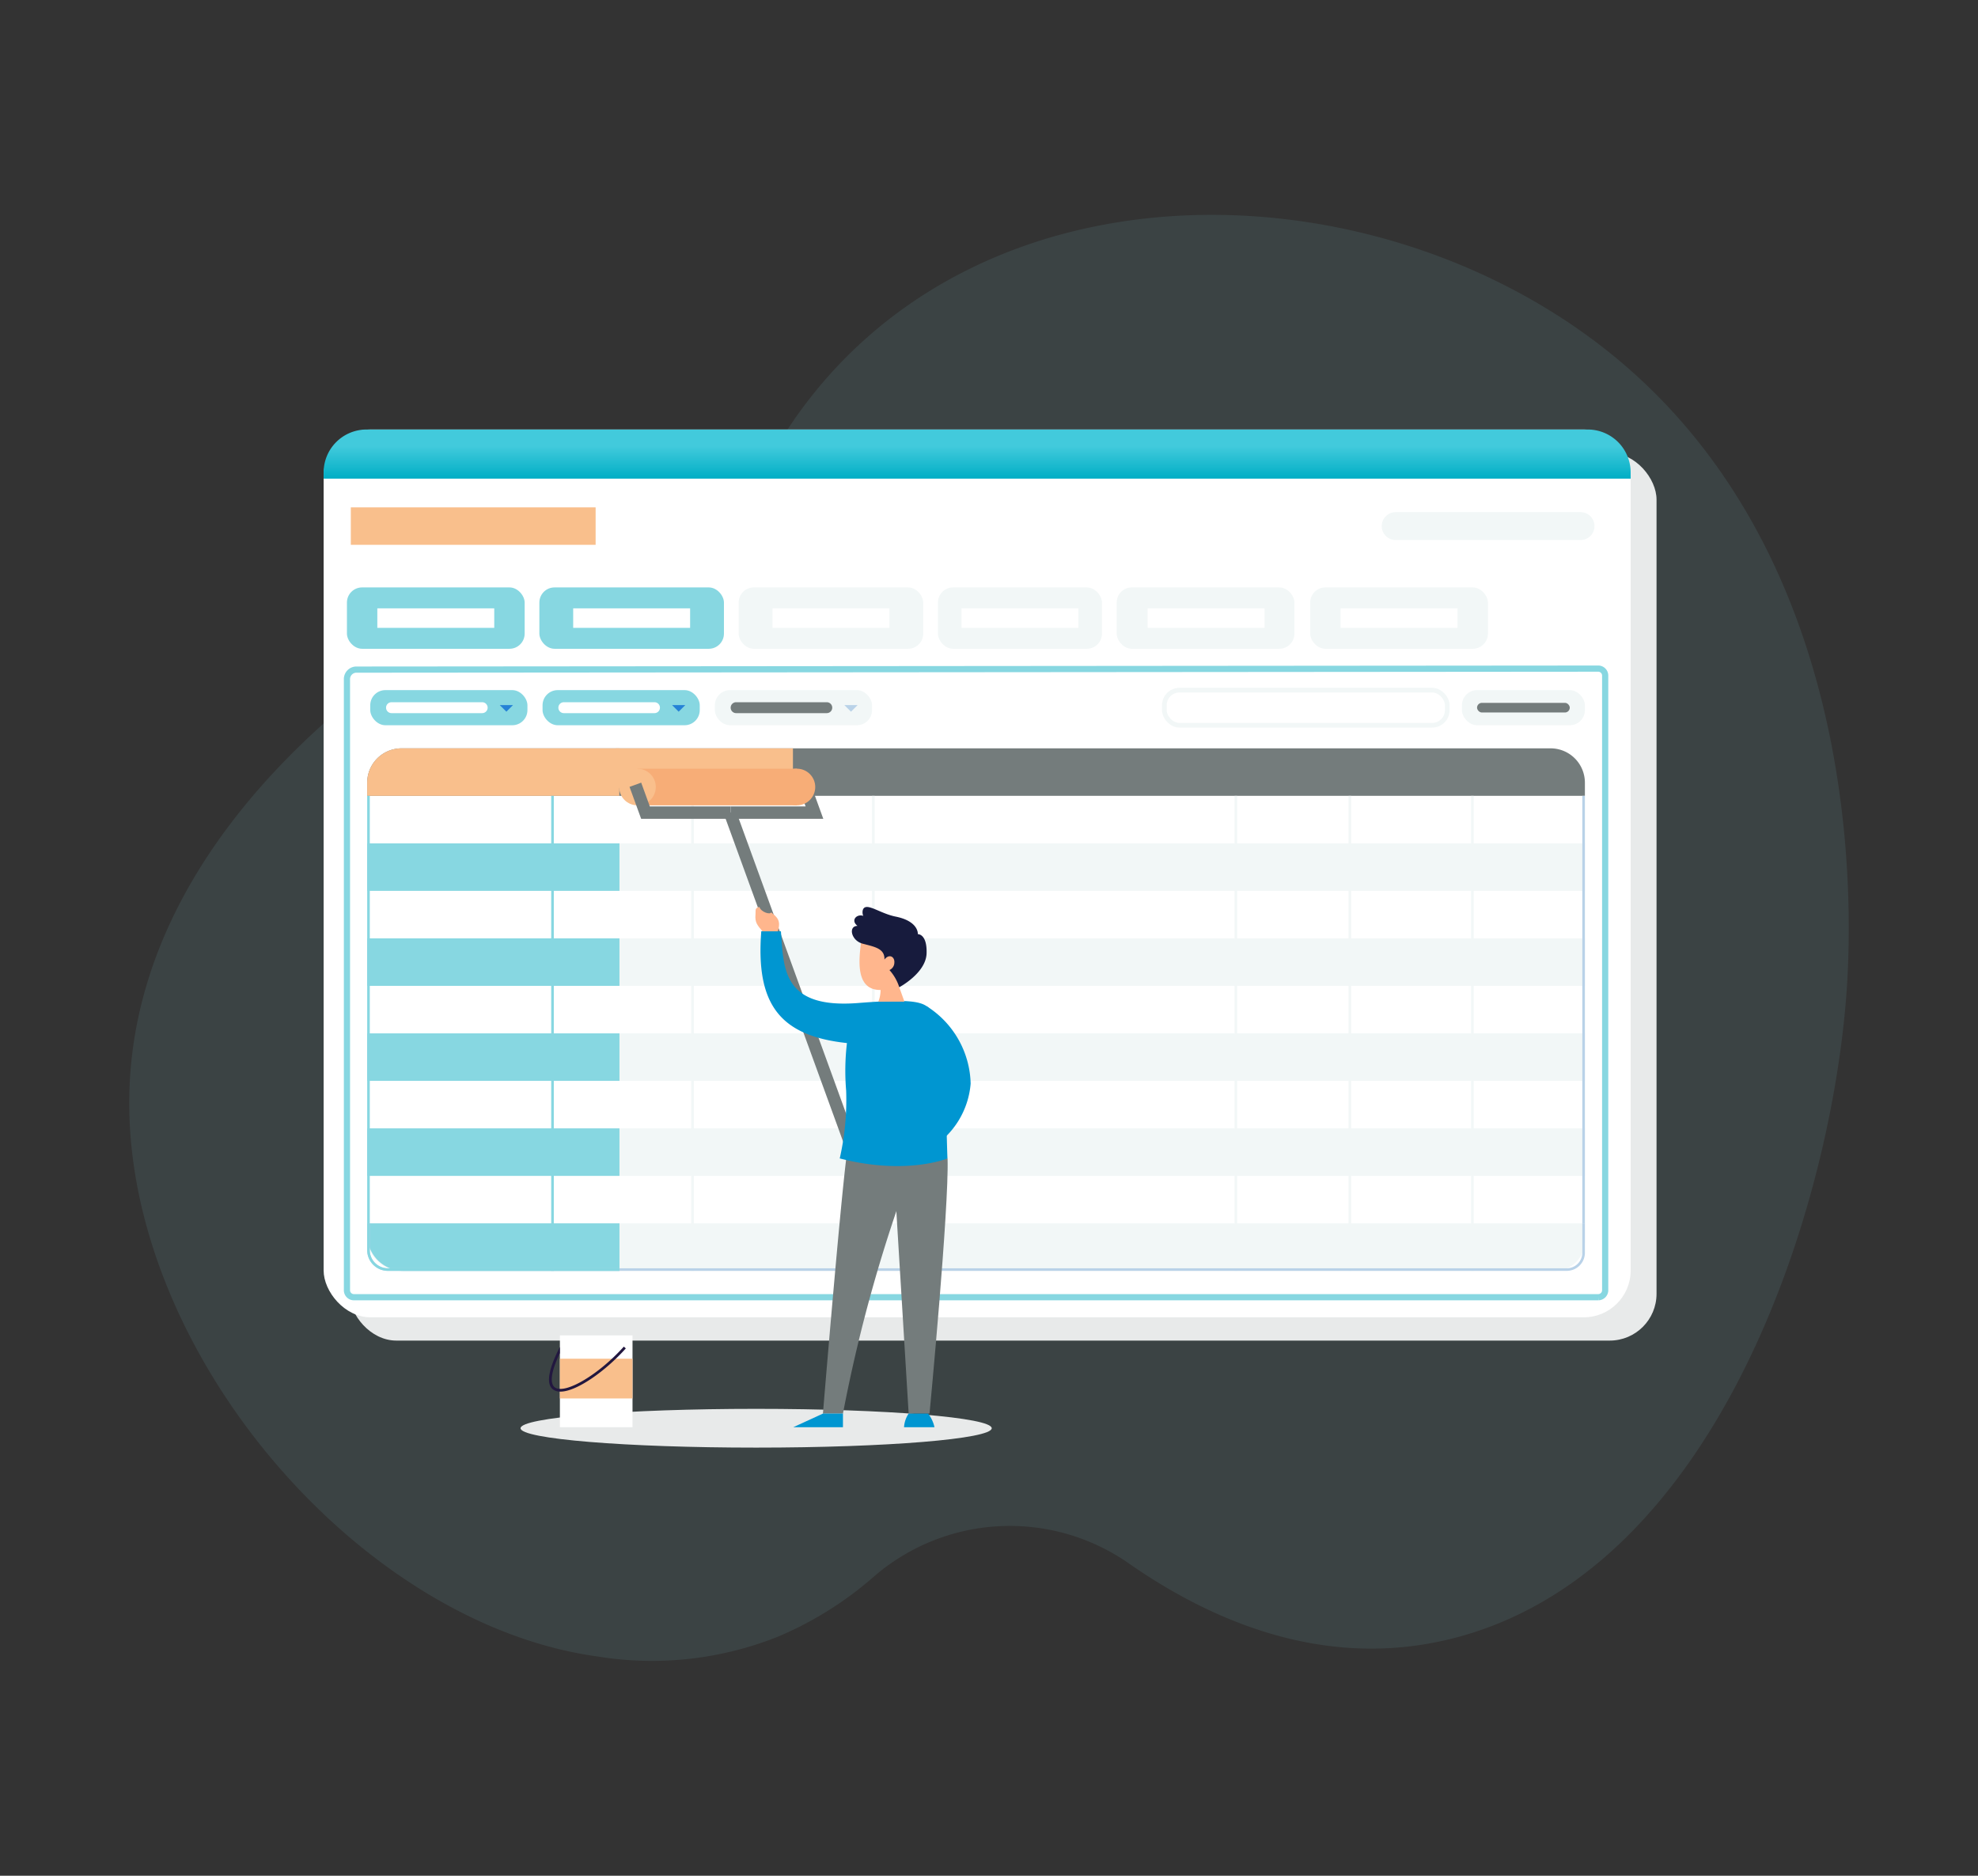 <svg xmlns="http://www.w3.org/2000/svg" xmlns:xlink="http://www.w3.org/1999/xlink" width="580" height="550" viewBox="0 0 580 550">
  <rect x="0" y="0" width="580" height="550" fill="#333333" stroke="none"/>
  <defs>
    <linearGradient id="linear-gradient" x1="0.5" y1="0.998" x2="0.5" y2="0.34" gradientUnits="objectBoundingBox">
      <stop offset="0" stop-color="#00aec5"/>
      <stop offset="1" stop-color="#42cadc"/>
    </linearGradient>
  </defs>
  <g id="whitelabel-sms" transform="translate(-1929.283 -1590.197)">
    <g id="Group_5043" data-name="Group 5043">
      <rect id="Rectangle_1880" data-name="Rectangle 1880" width="550" height="580" transform="translate(2509.283 1590.197) rotate(90)" fill="none"/>
    </g>
    <g id="Group_319" data-name="Group 319" transform="translate(22.897 19.255)">
      <path id="Path_367" data-name="Path 367" d="M2127.937,1713.725a134.381,134.381,0,0,1,17.741-28.275c57.508-70.351,170.511-64.424,236.77-7.715,73.47,62.893,66.692,168.739,65.187,186.826-5.226,62.914-37.891,165.328-113.025,186.195-34.9,9.692-68.208-1.206-97.265-21.425a60.887,60.887,0,0,0-75.108,4.239,103.949,103.949,0,0,1-27.781,17.287,99.5,99.5,0,0,1-52.841,5.795c-69.793-9.558-137.969-89.021-137.327-163.319C1945.029,1808.083,2036.261,1742.695,2127.937,1713.725Z" transform="translate(0 0)" fill="#87d7e1" opacity="0.1"/>
      <g id="Group_318" data-name="Group 318" transform="translate(2001.284 1696.888)">
        <ellipse id="Ellipse_23" data-name="Ellipse 23" cx="69.08" cy="5.683" rx="69.08" ry="5.683" transform="translate(57.742 287.151)" fill="#e8eaea"/>
        <circle id="Ellipse_24" data-name="Ellipse 24" cx="2.276" cy="2.276" r="2.276" transform="translate(6.832 4.934)" fill="#f55f7c"/>
        <circle id="Ellipse_25" data-name="Ellipse 25" cx="2.276" cy="2.276" r="2.276" transform="translate(15.267 4.934)" fill="#e7cb5e"/>
        <circle id="Ellipse_26" data-name="Ellipse 26" cx="2.276" cy="2.276" r="2.276" transform="translate(23.705 4.934)" fill="#85dec8"/>
        <rect id="Rectangle_212" data-name="Rectangle 212" width="383.253" height="260.306" rx="13.722" transform="translate(7.588 6.828)" fill="#e8eaea"/>
        <rect id="Rectangle_213" data-name="Rectangle 213" width="383.253" height="260.306" rx="13.722" transform="translate(0)" fill="#fff"/>
        <path id="Rectangle_214" data-name="Rectangle 214" d="M2019.041,1702.6h358.089a12.58,12.58,0,0,1,12.58,12.58v1.826H2006.461v-1.826a12.58,12.58,0,0,1,12.58-12.58Z" transform="translate(-2006.461 -1702.605)" fill="url(#linear-gradient)"/>
        <g id="Group_293" data-name="Group 293" transform="translate(310.262 24.227)">
          <path id="Rectangle_215" data-name="Rectangle 215" d="M2348.991,1729.032H2403.2a4.087,4.087,0,0,1,4.088,4.086h0a4.086,4.086,0,0,1-4.088,4.086h-54.208a4.086,4.086,0,0,1-4.088-4.086h0A4.087,4.087,0,0,1,2348.991,1729.032Z" transform="translate(-2344.903 -1729.032)" fill="#f2f7f7"/>
        </g>
        <rect id="Rectangle_216" data-name="Rectangle 216" width="52.113" height="17.993" rx="4.443" transform="translate(6.832 46.293)" fill="#87d7e1"/>
        <rect id="Rectangle_217" data-name="Rectangle 217" width="54.119" height="17.993" rx="4.443" transform="translate(63.26 46.293)" fill="#87d7e1"/>
        <rect id="Rectangle_218" data-name="Rectangle 218" width="54.119" height="17.993" rx="4.443" transform="translate(121.693 46.293)" fill="#f2f7f7"/>
        <rect id="Rectangle_219" data-name="Rectangle 219" width="48.097" height="17.993" rx="4.443" transform="translate(180.131 46.293)" fill="#f2f7f7"/>
        <rect id="Rectangle_220" data-name="Rectangle 220" width="52.113" height="17.993" rx="4.443" transform="translate(232.546 46.293)" fill="#f2f7f7"/>
        <rect id="Rectangle_221" data-name="Rectangle 221" width="52.113" height="17.993" rx="4.443" transform="translate(289.287 46.293)" fill="#f2f7f7"/>
        <path id="Path_368" data-name="Path 368" d="M2380.932,1779.074l-364.388.292a2.792,2.792,0,0,0-2.625,2.914v178.967a2.049,2.049,0,0,0,1.927,2.139h365.087a2.049,2.049,0,0,0,1.93-2.139V1781.214A2.049,2.049,0,0,0,2380.932,1779.074Z" transform="translate(-2007.082 -1708.972)" fill="none" stroke="#87d7e1" stroke-miterlimit="10" stroke-width="1.815"/>
        <g id="Group_296" data-name="Group 296" transform="translate(13.668 76.405)">
          <g id="Group_294" data-name="Group 294">
            <rect id="Rectangle_222" data-name="Rectangle 222" width="46.091" height="10.3" rx="4.443" fill="#87d7e1"/>
          </g>
          <g id="Group_295" data-name="Group 295" transform="translate(37.978 4.394)">
            <path id="Path_369" data-name="Path 369" d="M2062.8,1790.742l1.937,1.934,1.938-1.934Z" transform="translate(-2062.797 -1790.742)" fill="#2582d6"/>
          </g>
          <path id="Rectangle_223" data-name="Rectangle 223" d="M2028.029,1789.823h26.583a1.6,1.6,0,0,1,1.6,1.6h0a1.6,1.6,0,0,1-1.6,1.6h-26.583a1.6,1.6,0,0,1-1.6-1.6h0A1.6,1.6,0,0,1,2028.029,1789.823Z" transform="translate(-2021.791 -1786.272)" fill="#fff"/>
        </g>
        <g id="Group_299" data-name="Group 299" transform="translate(64.193 76.405)">
          <g id="Group_297" data-name="Group 297">
            <rect id="Rectangle_224" data-name="Rectangle 224" width="46.091" height="10.3" rx="4.443" fill="#87d7e1"/>
          </g>
          <g id="Group_298" data-name="Group 298" transform="translate(37.978 4.394)">
            <path id="Path_370" data-name="Path 370" d="M2117.911,1790.742l1.937,1.934,1.938-1.934Z" transform="translate(-2117.911 -1790.742)" fill="#2582d6"/>
          </g>
          <path id="Rectangle_225" data-name="Rectangle 225" d="M2083.143,1789.823h26.583a1.6,1.6,0,0,1,1.6,1.6h0a1.6,1.6,0,0,1-1.6,1.6h-26.583a1.6,1.6,0,0,1-1.6-1.6h0A1.6,1.6,0,0,1,2083.143,1789.823Z" transform="translate(-2076.905 -1786.272)" fill="#fff"/>
        </g>
        <g id="Group_302" data-name="Group 302" transform="translate(114.714 76.405)">
          <g id="Group_300" data-name="Group 300">
            <rect id="Rectangle_226" data-name="Rectangle 226" width="46.091" height="10.3" rx="4.443" fill="#f2f7f7"/>
          </g>
          <g id="Group_301" data-name="Group 301" transform="translate(37.977 4.394)">
            <path id="Path_371" data-name="Path 371" d="M2173.02,1790.742l1.938,1.934,1.938-1.934Z" transform="translate(-2173.02 -1790.742)" fill="#b9d2e8"/>
          </g>
          <path id="Rectangle_227" data-name="Rectangle 227" d="M2138.253,1789.823h26.583a1.6,1.6,0,0,1,1.6,1.6h0a1.6,1.6,0,0,1-1.6,1.6h-26.583a1.6,1.6,0,0,1-1.6-1.6h0A1.6,1.6,0,0,1,2138.253,1789.823Z" transform="translate(-2132.015 -1786.272)" fill="#747c7c"/>
        </g>
        <g id="Group_304" data-name="Group 304" transform="translate(333.779 76.405)">
          <g id="Group_303" data-name="Group 303">
            <rect id="Rectangle_228" data-name="Rectangle 228" width="36.054" height="10.3" rx="4.443" fill="#f2f7f7"/>
          </g>
        </g>
        <g id="Group_306" data-name="Group 306" transform="translate(246.52 76.412)">
          <g id="Group_305" data-name="Group 305">
            <rect id="Rectangle_229" data-name="Rectangle 229" width="82.956" height="10.3" rx="4.443" fill="#fff" stroke="#f2f7f7" stroke-linejoin="round" stroke-width="1.371"/>
          </g>
        </g>
        <rect id="Rectangle_230" data-name="Rectangle 230" width="27.187" height="2.827" rx="1.414" transform="translate(338.213 80.14)" fill="#747c7c"/>
        <path id="Rectangle_231" data-name="Rectangle 231" d="M2030.458,1804.574h336.931a10.067,10.067,0,0,1,10.066,10.067v3.86H2020.392v-3.86A10.067,10.067,0,0,1,2030.458,1804.574Z" transform="translate(-2007.621 -1711.095)" fill="#747c7c"/>
        <path id="Rectangle_232" data-name="Rectangle 232" d="M2030.458,1804.574h63.875V1818.5h-73.941v-3.86A10.067,10.067,0,0,1,2030.458,1804.574Z" transform="translate(-2007.621 -1711.095)" fill="#f9bf8c"/>
        <rect id="Rectangle_233" data-name="Rectangle 233" width="357.063" height="13.927" transform="translate(12.771 121.337)" fill="#f2f7f7"/>
        <rect id="Rectangle_234" data-name="Rectangle 234" width="73.97" height="13.927" transform="translate(12.771 121.337)" fill="#87d7e1"/>
        <rect id="Rectangle_235" data-name="Rectangle 235" width="357.063" height="13.927" transform="translate(12.771 149.194)" fill="#f2f7f7"/>
        <rect id="Rectangle_236" data-name="Rectangle 236" width="73.97" height="13.927" transform="translate(12.771 149.194)" fill="#87d7e1"/>
        <rect id="Rectangle_237" data-name="Rectangle 237" width="357.063" height="13.927" transform="translate(12.771 177.051)" fill="#f2f7f7"/>
        <rect id="Rectangle_238" data-name="Rectangle 238" width="357.063" height="13.927" transform="translate(12.771 204.909)" fill="#f2f7f7"/>
        <path id="Rectangle_239" data-name="Rectangle 239" d="M2020.392,1956.508h357.063v5.121a8.806,8.806,0,0,1-8.8,8.805h-338.2a10.065,10.065,0,0,1-10.066-10.062v-3.864Z" transform="translate(-2007.621 -1723.745)" fill="#f2f7f7"/>
        <rect id="Rectangle_240" data-name="Rectangle 240" width="73.97" height="13.927" transform="translate(12.771 177.051)" fill="#87d7e1"/>
        <rect id="Rectangle_241" data-name="Rectangle 241" width="73.97" height="13.927" transform="translate(12.771 204.909)" fill="#87d7e1"/>
        <path id="Rectangle_242" data-name="Rectangle 242" d="M2020.392,1956.508h73.971v13.926h-63.357a10.613,10.613,0,0,1-10.613-10.613h0v-3.313Z" transform="translate(-2007.621 -1723.745)" fill="#87d7e1"/>
        <g id="Group_307" data-name="Group 307" transform="translate(66.731 107.41)">
          <line id="Line_50" data-name="Line 50" y1="139.283" transform="translate(0.378)" fill="none"/>
          <rect id="Rectangle_243" data-name="Rectangle 243" width="0.76" height="139.283" fill="#87d7e1"/>
        </g>
        <g id="Group_308" data-name="Group 308" transform="translate(107.795 107.41)">
          <line id="Line_51" data-name="Line 51" y1="139.283" transform="translate(0.378)" fill="none"/>
          <rect id="Rectangle_244" data-name="Rectangle 244" width="0.76" height="139.283" fill="#f2f7f7"/>
        </g>
        <g id="Group_309" data-name="Group 309" transform="translate(160.805 107.41)">
          <line id="Line_52" data-name="Line 52" y1="139.283" transform="translate(0.378)" fill="none"/>
          <rect id="Rectangle_245" data-name="Rectangle 245" width="0.76" height="139.283" fill="#f2f7f7"/>
        </g>
        <g id="Group_310" data-name="Group 310" transform="translate(267.106 107.41)">
          <line id="Line_53" data-name="Line 53" y1="139.283" transform="translate(0.378)" fill="none"/>
          <rect id="Rectangle_246" data-name="Rectangle 246" width="0.76" height="139.283" fill="#f2f7f7"/>
        </g>
        <g id="Group_311" data-name="Group 311" transform="translate(300.531 107.41)">
          <line id="Line_54" data-name="Line 54" y1="139.283" transform="translate(0.378)" fill="none"/>
          <rect id="Rectangle_247" data-name="Rectangle 247" width="0.76" height="139.283" fill="#f2f7f7"/>
        </g>
        <g id="Group_312" data-name="Group 312" transform="translate(336.466 107.41)">
          <line id="Line_55" data-name="Line 55" y1="139.283" transform="translate(0.378)" fill="none"/>
          <rect id="Rectangle_248" data-name="Rectangle 248" width="0.76" height="139.283" fill="#f2f7f7"/>
        </g>
        <g id="Group_313" data-name="Group 313" transform="translate(12.771 107.41)">
          <rect id="Rectangle_249" data-name="Rectangle 249" width="0.76" height="125.356" fill="#87d7e1"/>
        </g>
        <g id="Group_314" data-name="Group 314" transform="translate(369.074 107.41)">
          <rect id="Rectangle_250" data-name="Rectangle 250" width="0.76" height="125.356" fill="#b9d2e8"/>
        </g>
        <path id="Path_372" data-name="Path 372" d="M2376.695,1956.508v.76h0v7.858a4.558,4.558,0,0,1-4.556,4.552H2026.464a5.319,5.319,0,0,1-5.312-5.312v-7.858h-.76v7.858a6.072,6.072,0,0,0,6.072,6.068h345.68a5.312,5.312,0,0,0,5.312-5.312v-8.615Z" transform="translate(-2007.621 -1723.745)" fill="#b9d2e8"/>
        <rect id="Rectangle_251" data-name="Rectangle 251" width="34.286" height="5.716" transform="translate(15.742 52.434)" fill="#fff"/>
        <rect id="Rectangle_252" data-name="Rectangle 252" width="34.286" height="5.716" transform="translate(73.175 52.434)" fill="#fff"/>
        <rect id="Rectangle_253" data-name="Rectangle 253" width="34.286" height="5.716" transform="translate(131.612 52.434)" fill="#fff"/>
        <rect id="Rectangle_254" data-name="Rectangle 254" width="34.286" height="5.716" transform="translate(187.038 52.434)" fill="#fff"/>
        <rect id="Rectangle_255" data-name="Rectangle 255" width="34.286" height="5.716" transform="translate(241.615 52.434)" fill="#fff"/>
        <rect id="Rectangle_256" data-name="Rectangle 256" width="34.286" height="5.716" transform="translate(298.201 52.434)" fill="#fff"/>
        <rect id="Rectangle_257" data-name="Rectangle 257" width="51.919" height="11.604" transform="translate(85.693 93.479)" fill="#f9bf8c"/>
        <rect id="Rectangle_258" data-name="Rectangle 258" width="71.784" height="10.981" transform="translate(7.97 22.822)" fill="#f9bf8c"/>
        <path id="Path_373" data-name="Path 373" d="M2094.363,1969.678h-67.9a5.319,5.319,0,0,1-5.312-5.312v-7.858h-.76v7.858a6.072,6.072,0,0,0,6.072,6.068h67.9Z" transform="translate(-2007.621 -1723.745)" fill="#87d7e1"/>
        <rect id="Rectangle_259" data-name="Rectangle 259" width="21.295" height="26.924" transform="translate(69.278 265.611)" fill="#fff"/>
        <rect id="Rectangle_260" data-name="Rectangle 260" width="21.295" height="11.654" transform="translate(69.278 272.45)" fill="#f9bf8c"/>
        <path id="Path_374" data-name="Path 374" d="M2100.49,1995.927c-7.369,8.229-17.186,14.045-20.194,11.985-.972-.666-1.995-2.881,1.441-10.084v-1.8c-3.479,6.8-4.116,11.013-1.9,12.536a3.574,3.574,0,0,0,2.067.562c4.718,0,13.2-6,19.17-12.67Z" transform="translate(-2012.463 -1727.028)" fill="#22173f"/>
        <g id="Group_316" data-name="Group 316" transform="translate(86.648 99.447)">
          <line id="Line_56" data-name="Line 56" x2="41.658" y2="114.454" transform="translate(32.499 12.875)" fill="none" stroke="#747c7c" stroke-miterlimit="10" stroke-width="3.634"/>
          <path id="Path_375" data-name="Path 375" d="M2158.252,1816.226l2.971,8.165h-24.561" transform="translate(-2103.95 -1811.512)" fill="none" stroke="#747c7c" stroke-miterlimit="10" stroke-width="3.634"/>
          <g id="Group_315" data-name="Group 315">
            <rect id="Rectangle_261" data-name="Rectangle 261" width="46.758" height="10.75" transform="translate(5.373)" fill="#f7ad77"/>
            <circle id="Ellipse_27" data-name="Ellipse 27" cx="5.373" cy="5.373" r="5.373" fill="#f9bf8c"/>
            <circle id="Ellipse_28" data-name="Ellipse 28" cx="5.373" cy="5.373" r="5.373" transform="translate(46.758)" fill="#f7ad77"/>
          </g>
          <path id="Path_376" data-name="Path 376" d="M2134.119,1824.387h-24.98l-2.971-8.165" transform="translate(-2101.411 -1811.512)" fill="none" stroke="#747c7c" stroke-miterlimit="10" stroke-width="3.634"/>
        </g>
        <g id="Group_317" data-name="Group 317" transform="translate(126.593 139.992)">
          <path id="Path_377" data-name="Path 377" d="M2199.314,1887.035a27.618,27.618,0,0,1,12.926,22.721,24.567,24.567,0,0,1-11.9,19.088v-6.483c4.934-9.724,5.114-12.3,1.315-20.827Z" transform="translate(-2149.112 -1857.953)" fill="#0096d1"/>
          <path id="Path_378" data-name="Path 378" d="M2189.568,1950.065l3.68,60.5h6.123s5.763-60.555,5.287-74.817h-13.2Z" transform="translate(-2148.3 -1862.01)" fill="#747c7c"/>
          <path id="Path_379" data-name="Path 379" d="M2173.094,1934.971c-1.995,15.619-6.929,75.523-6.929,75.523h5.87a442.236,442.236,0,0,1,20.792-73.642Z" transform="translate(-2146.352 -1861.945)" fill="#747c7c"/>
          <path id="Path_380" data-name="Path 380" d="M2152.185,1863.094c.822,10.8.336,22.786,22.65,21.025s21.025.235,23.373,7.989,2.583,33.709,2.817,37.584c0,0-12.1,5.042-31.593,0a77.735,77.735,0,0,0,1.88-19.851,69.348,69.348,0,0,1,.234-13.978c-19.732-2.114-26.762-11.391-25.12-32.772Z" transform="translate(-2144.689 -1855.96)" fill="#0096d1"/>
          <path id="Path_381" data-name="Path 381" d="M2178.415,1865.978c-.824,5.812-1.761,14.622,5.637,14.564a10.089,10.089,0,0,1-.653,3.41h7.639l-1.524-4.232C2189.515,1869.147,2189.454,1865.978,2178.415,1865.978Z" transform="translate(-2147.326 -1856.2)" fill="#ffb68d"/>
          <path id="Path_382" data-name="Path 382" d="M2188.224,1858.128c-3.565-.721-6.667-2.816-8.37-2.816s-1.351,2.233-1.081,2.615c-1.851-.677-3.846,1.26-1.7,2.935-2.762,0-1.919,4.3,1.52,5.214s6.526,1.394,6.378,4.653c1.408-1.819,3.055-.814,2.907.915a2.383,2.383,0,0,1-1.441,2.161,13.786,13.786,0,0,1,2.881,5.042s7.834-4.142,8.01-9.926-2.553-5.636-2.553-5.636C2194.771,1861.643,2193.421,1859.159,2188.224,1858.128Z" transform="translate(-2147.122 -1855.312)" fill="#171b3d"/>
          <path id="Path_383" data-name="Path 383" d="M2151.116,1862.446c1.117-3.241-.36-4.256-1.938-5.55-.223.721-2.92,0-3.446-1.584-1.441.256-1.03,1.033-1.142,2.183-.234,2.456.645,3.241,2.046,4.951Z" transform="translate(-2144.552 -1855.312)" fill="#ffb68d"/>
          <path id="Path_384" data-name="Path 384" d="M2171.246,2017.349v3.994h-14.565l8.7-3.994Z" transform="translate(-2145.562 -1868.804)" fill="#0096d1"/>
          <path id="Path_385" data-name="Path 385" d="M2193.455,2017.353a8.081,8.081,0,0,0-1.35,3.994h8.928a9.77,9.77,0,0,0-1.879-3.994Z" transform="translate(-2148.511 -1868.804)" fill="#0096d1"/>
        </g>
      </g>
    </g>
  </g>
</svg>
